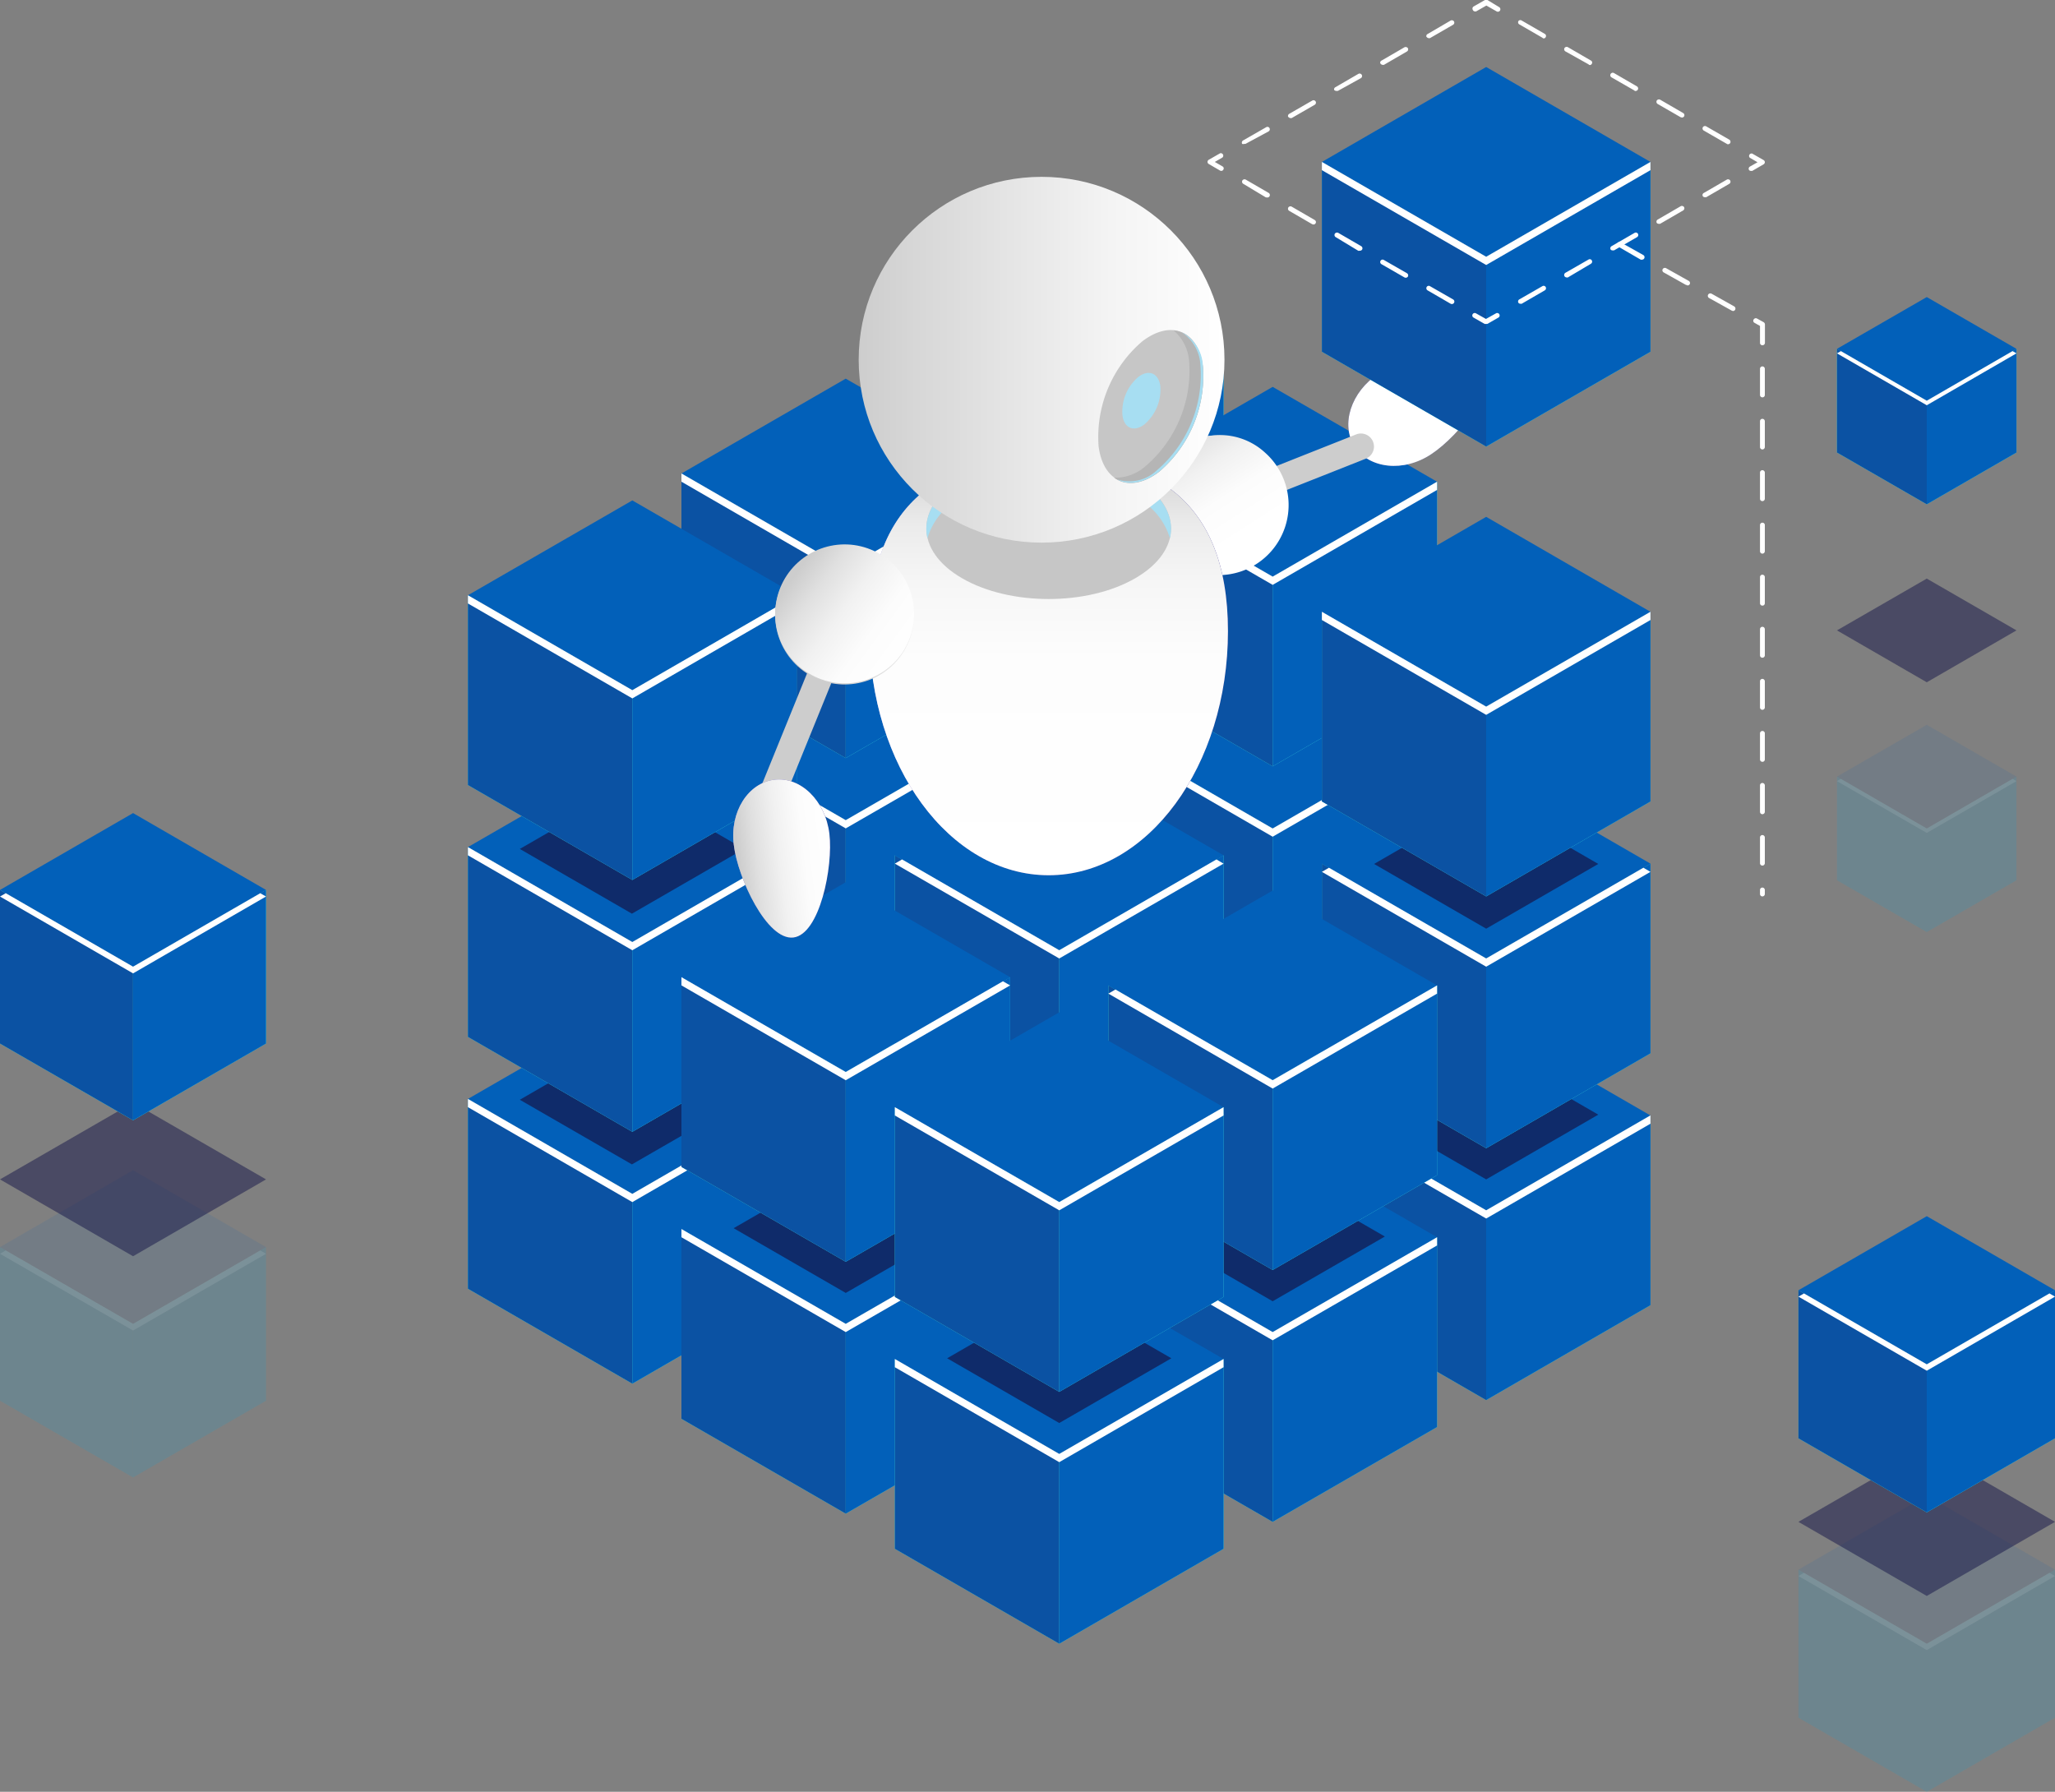 <svg xmlns="http://www.w3.org/2000/svg" xmlns:xlink="http://www.w3.org/1999/xlink" width="200" height="174.38" viewBox="0 0 200 174.38">
  <rect x="0" y="0" width="200" height="174.38" fill="#808080" stroke="none"/>
  <defs>
    <style>
      .f41bf6a4-5034-43d7-86f2-77bb841a7a16 {
        isolation: isolate;
      }

      .a39d8f87-416c-49b2-a6bb-d0cacb21207e, .e8d59550-9a70-4f1d-84cc-9dfccb776117 {
        fill: #42e8e0;
      }

      .b7ed63b1-e255-492b-9c90-5bfb35737edf {
        fill: #2fd3c7;
      }

      .b22abc76-8be3-4c48-a7db-db14c8799a5b {
        fill: #fff;
      }

      .ab837d3a-2457-4c35-afc7-a1e89379a5f8, .bbdf5725-fe9b-4ed2-a652-b40575f8f3ff {
        fill: #0260b9;
      }

      .ef2e64ea-3133-4028-ac34-ad3587389404 {
        fill: #0b52a3;
      }

      .bc87c6a7-357f-4db5-b55e-d5cacbf59b19, .f9e65cdf-2c8d-4ae7-be80-abbbfa1e07db {
        fill: #141449;
      }

      .f9e65cdf-2c8d-4ae7-be80-abbbfa1e07db {
        opacity: 0.7;
      }

      .a39d8f87-416c-49b2-a6bb-d0cacb21207e, .bbdf5725-fe9b-4ed2-a652-b40575f8f3ff, .fb890312-b66a-445f-9040-815f8303d5b6 {
        opacity: 0.1;
      }

      .bc87c6a7-357f-4db5-b55e-d5cacbf59b19 {
        opacity: 0.5;
      }

      .adc64d9e-cf2d-45c9-9ca9-85170b2a79be {
        fill: url(#f022c189-9788-4ab7-834e-eb01b5d347de);
      }

      .b981288f-c702-418f-8d8c-33a0f2310588 {
        fill: url(#b9929796-720e-4697-b488-cff2ee7f6c0e);
      }

      .ac93d8b1-75cc-4a1f-9f91-d308251984ca {
        fill: #cdcdcd;
      }

      .f4135140-faef-49c0-ae2e-f3b8b457ea03 {
        fill: url(#f0e6e579-bd6b-4096-be16-b4f06fbdcb32);
      }

      .e00302e7-860a-4de8-ac11-ab7f88f0bec0 {
        fill: url(#b2ebf441-6d7b-4912-bb56-1ff2e8a1dc08);
      }

      .a8ef8e7c-3c8f-443f-94f4-8e4ec8649c70 {
        fill: url(#bdae1ce2-921c-47bd-8e19-211852bbd939);
      }

      .aa4bef9a-887e-4b2c-89a7-09e0812559ac {
        mix-blend-mode: lighten;
      }

      .a59ed5c2-528b-45d1-95d4-94015083011d {
        fill: url(#acf99ea2-86c8-4ab3-a44d-aa2e2ec74dfa);
      }

      .b1cebef1-4807-4b43-8629-72041c362464 {
        fill: #c6c6c6;
      }

      .b45ad907-980e-42b5-9035-1e4eb7009b61 {
        fill: #a7def2;
      }

      .a48e9281-1ffb-4e7c-8298-13e0fc2df355 {
        fill: #bcbeff;
      }

      .f0ee8fcb-2724-4174-9012-52da26391e9e {
        fill: url(#ab5317f4-d580-48ae-a472-25eff640706b);
      }

      .adc307f5-f32e-43b0-98a2-bd03697457ef {
        fill: #b5b5b5;
      }

      .a8c19e83-a785-4af1-bea5-f4eda4f21554 {
        fill: url(#ef219a0c-dc66-444e-a5f9-6230180d011b);
      }

      .b3554b9d-4ef8-4e30-97db-302c93997788 {
        fill: url(#ba11154b-4c33-4ab7-8c4a-bba73deeeac3);
      }

      .fca33fcd-4617-4bbb-a1e3-e241cd680771 {
        fill: url(#b32607e8-2c75-4851-a24d-95c729c4c0b2);
      }

      .a5c92448-ad3f-40c9-a264-50c6cf73e647 {
        fill: url(#b6a422e7-bb27-4512-ac4e-d4b59b1e18cf);
      }
    </style>
    <radialGradient id="f022c189-9788-4ab7-834e-eb01b5d347de" data-name="Áåçûìÿííûé ãðàäèåíò 16" cx="-325.05" cy="-3880.72" r="13.06" gradientTransform="matrix(0.5, 0.77, 1.26, -0.83, 5195.9, -2922.63)" gradientUnits="userSpaceOnUse">
      <stop offset="0" stop-color="#c0bff6"/>
      <stop offset="1" stop-color="#393091"/>
    </radialGradient>
    <linearGradient id="b9929796-720e-4697-b488-cff2ee7f6c0e" data-name="Degradado sin nombre 6" x1="-1757.36" y1="139.86" x2="-1763.47" y2="148.03" gradientTransform="matrix(0.5, 0.77, 0.96, -0.63, 885.81, 1481.24)" gradientUnits="userSpaceOnUse">
      <stop offset="0" stop-color="#fff"/>
      <stop offset="0.31" stop-color="#fcfcfc"/>
      <stop offset="0.57" stop-color="#f1f1f1"/>
      <stop offset="0.81" stop-color="#e0e0e0"/>
      <stop offset="1" stop-color="#cdcdcd"/>
    </linearGradient>
    <linearGradient id="f0e6e579-bd6b-4096-be16-b4f06fbdcb32" data-name="Degradado sin nombre 13" x1="-151.57" y1="-263.99" x2="-138.05" y2="-263.99" gradientTransform="matrix(-0.71, -0.7, -0.7, 0.71, -170.3, 134.97)" gradientUnits="userSpaceOnUse">
      <stop offset="0" stop-color="#fff"/>
      <stop offset="0.17" stop-color="#eee"/>
      <stop offset="0.43" stop-color="#dcdcdc"/>
      <stop offset="0.7" stop-color="#d1d1d1"/>
      <stop offset="1" stop-color="#cdcdcd"/>
    </linearGradient>
    <linearGradient id="b2ebf441-6d7b-4912-bb56-1ff2e8a1dc08" x1="-1332.38" y1="-266.01" x2="-1318.86" y2="-266.01" gradientTransform="matrix(-0.54, -0.84, -0.84, 0.54, -817.82, -925.98)" xlink:href="#b9929796-720e-4697-b488-cff2ee7f6c0e"/>
    <radialGradient id="bdae1ce2-921c-47bd-8e19-211852bbd939" cx="645.51" cy="108.18" r="38.55" gradientTransform="matrix(-0.78, 0, 0, 1.06, 594.03, -56.73)" xlink:href="#f022c189-9788-4ab7-834e-eb01b5d347de"/>
    <linearGradient id="acf99ea2-86c8-4ab3-a44d-aa2e2ec74dfa" data-name="Degradado sin nombre 4" x1="632.27" y1="133.98" x2="632.27" y2="95.44" gradientTransform="matrix(-0.78, 0, 0, 1.06, 594.03, -56.73)" gradientUnits="userSpaceOnUse">
      <stop offset="0" stop-color="#fff"/>
      <stop offset="0.52" stop-color="#fdfdfd"/>
      <stop offset="0.7" stop-color="#f6f6f6"/>
      <stop offset="0.84" stop-color="#ebebeb"/>
      <stop offset="0.94" stop-color="#dadada"/>
      <stop offset="1" stop-color="#cdcdcd"/>
    </linearGradient>
    <linearGradient id="ab5317f4-d580-48ae-a472-25eff640706b" data-name="Degradado sin nombre 40" x1="80.83" y1="35.01" x2="116.43" y2="35.01" gradientTransform="matrix(-1, 0, 0, 1, 200, 0)" gradientUnits="userSpaceOnUse">
      <stop offset="0" stop-color="#fff"/>
      <stop offset="0.31" stop-color="#f4f4f4"/>
      <stop offset="0.86" stop-color="#d6d6d6"/>
      <stop offset="1" stop-color="#cdcdcd"/>
    </linearGradient>
    <linearGradient id="ef219a0c-dc66-444e-a5f9-6230180d011b" x1="-114.06" y1="-260.51" x2="-100.54" y2="-260.51" gradientTransform="matrix(-0.59, -0.81, -0.81, 0.59, -191.33, 127.42)" xlink:href="#f0e6e579-bd6b-4096-be16-b4f06fbdcb32"/>
    <linearGradient id="ba11154b-4c33-4ab7-8c4a-bba73deeeac3" x1="-111.92" y1="-255.66" x2="-102.73" y2="-265.58" gradientTransform="matrix(-0.59, -0.81, -0.81, 0.59, -191.43, 127.36)" xlink:href="#b9929796-720e-4697-b488-cff2ee7f6c0e"/>
    <radialGradient id="b32607e8-2c75-4851-a24d-95c729c4c0b2" cx="304.38" cy="-2319.36" r="13.06" gradientTransform="matrix(-0.91, 0.11, 0.18, 1.5, 762.41, 3525.24)" xlink:href="#f022c189-9788-4ab7-834e-eb01b5d347de"/>
    <linearGradient id="b6a422e7-bb27-4512-ac4e-d4b59b1e18cf" x1="85.74" y1="48.32" x2="95.95" y2="48.32" gradientTransform="matrix(-0.91, 0.11, 0.14, 1.14, 152.5, 18.6)" xlink:href="#b9929796-720e-4697-b488-cff2ee7f6c0e"/>
  </defs>
  <title>virtual-bot</title>
  <g class="f41bf6a4-5034-43d7-86f2-77bb841a7a16">
    <g id="b83f7a60-0a23-4206-81c5-2b8967c442c5" data-name="Ñëîé 1">
      <g>
        <g>
          <g>
            <polygon class="e8d59550-9a70-4f1d-84cc-9dfccb776117" points="103.09 92.48 119.08 83.24 119.08 101.71 103.09 110.95 87.09 101.71 87.09 83.24 103.09 92.48"/>
            <polygon class="e8d59550-9a70-4f1d-84cc-9dfccb776117" points="103.09 110.95 119.08 101.71 119.08 83.24 103.09 92.48 103.09 110.95"/>
            <polygon class="b7ed63b1-e255-492b-9c90-5bfb35737edf" points="87.09 101.71 103.09 110.95 103.09 92.48 87.09 83.24 87.09 101.71"/>
            <polygon class="e8d59550-9a70-4f1d-84cc-9dfccb776117" points="103.09 92.48 119.08 83.24 103.09 74.01 87.09 83.24 103.09 92.48"/>
            <polygon class="b22abc76-8be3-4c48-a7db-db14c8799a5b" points="103.09 92.48 118.39 83.64 119.08 84.05 103.09 93.28 87.09 84.05 87.79 83.64 103.09 92.48"/>
          </g>
          <g>
            <polygon class="e8d59550-9a70-4f1d-84cc-9dfccb776117" points="82.31 104.33 98.31 95.1 98.31 113.57 82.31 122.8 66.32 113.57 66.32 95.1 82.31 104.33"/>
            <polygon class="e8d59550-9a70-4f1d-84cc-9dfccb776117" points="82.31 122.8 98.31 113.57 98.31 95.1 82.31 104.33 82.31 122.8"/>
            <polygon class="b7ed63b1-e255-492b-9c90-5bfb35737edf" points="66.32 113.57 82.31 122.8 82.31 104.33 66.32 95.1 66.32 113.57"/>
            <polygon class="e8d59550-9a70-4f1d-84cc-9dfccb776117" points="82.31 104.33 98.31 95.1 82.31 85.86 66.32 95.1 82.31 104.33"/>
            <polygon class="b22abc76-8be3-4c48-a7db-db14c8799a5b" points="82.31 104.33 97.61 95.5 98.31 95.9 82.31 105.13 66.32 95.9 67.01 95.5 82.31 104.33"/>
          </g>
          <g>
            <polygon class="e8d59550-9a70-4f1d-84cc-9dfccb776117" points="61.54 116.19 77.53 106.95 77.53 125.42 61.54 134.66 45.54 125.42 45.54 106.95 61.54 116.19"/>
            <polygon class="ab837d3a-2457-4c35-afc7-a1e89379a5f8" points="61.54 134.66 77.53 125.42 77.53 106.95 61.54 116.19 61.54 134.66"/>
            <polygon class="ef2e64ea-3133-4028-ac34-ad3587389404" points="45.54 125.42 61.54 134.66 61.54 116.19 45.54 106.95 45.54 125.42"/>
            <polygon class="ab837d3a-2457-4c35-afc7-a1e89379a5f8" points="61.54 116.19 77.53 106.95 61.54 97.72 45.54 106.95 61.54 116.19"/>
            <polygon class="b22abc76-8be3-4c48-a7db-db14c8799a5b" points="61.54 116.19 76.84 107.35 77.53 107.75 61.54 116.99 45.54 107.75 45.54 106.95 61.54 116.19"/>
          </g>
          <g>
            <polygon class="e8d59550-9a70-4f1d-84cc-9dfccb776117" points="123.86 105.13 139.86 95.9 139.86 114.37 123.86 123.6 107.87 114.37 107.87 95.9 123.86 105.13"/>
            <polygon class="e8d59550-9a70-4f1d-84cc-9dfccb776117" points="123.86 123.6 139.86 114.37 139.86 95.9 123.86 105.13 123.86 123.6"/>
            <polygon class="b7ed63b1-e255-492b-9c90-5bfb35737edf" points="107.87 114.37 123.86 123.6 123.86 105.13 107.87 95.9 107.87 114.37"/>
            <polygon class="e8d59550-9a70-4f1d-84cc-9dfccb776117" points="123.86 105.13 139.86 95.9 123.86 86.67 107.87 95.9 123.86 105.13"/>
            <polygon class="b22abc76-8be3-4c48-a7db-db14c8799a5b" points="123.86 105.13 139.16 96.3 139.86 96.7 123.86 105.94 107.87 96.7 108.56 96.3 123.86 105.13"/>
          </g>
          <g>
            <polygon class="e8d59550-9a70-4f1d-84cc-9dfccb776117" points="103.09 116.99 119.08 107.75 119.08 126.22 103.09 135.46 87.09 126.22 87.09 107.75 103.09 116.99"/>
            <polygon class="e8d59550-9a70-4f1d-84cc-9dfccb776117" points="103.09 135.46 119.08 126.22 119.08 107.75 103.09 116.99 103.09 135.46"/>
            <polygon class="b7ed63b1-e255-492b-9c90-5bfb35737edf" points="87.09 126.22 103.09 135.46 103.09 116.99 87.09 107.75 87.09 126.22"/>
            <polygon class="e8d59550-9a70-4f1d-84cc-9dfccb776117" points="103.09 116.99 119.08 107.75 103.09 98.52 87.09 107.75 103.09 116.99"/>
            <polygon class="b22abc76-8be3-4c48-a7db-db14c8799a5b" points="103.09 116.99 118.39 108.15 119.08 108.55 103.09 117.79 87.09 108.56 87.79 108.15 103.09 116.99"/>
          </g>
          <g>
            <polygon class="e8d59550-9a70-4f1d-84cc-9dfccb776117" points="82.31 128.84 98.31 119.61 98.31 138.08 82.31 147.31 66.32 138.08 66.32 119.61 82.31 128.84"/>
            <polygon class="ab837d3a-2457-4c35-afc7-a1e89379a5f8" points="82.31 147.31 98.31 138.08 98.31 119.61 82.31 128.84 82.31 147.31"/>
            <polygon class="ef2e64ea-3133-4028-ac34-ad3587389404" points="66.32 138.08 82.31 147.31 82.31 128.84 66.32 119.61 66.32 138.08"/>
            <polygon class="ab837d3a-2457-4c35-afc7-a1e89379a5f8" points="82.31 128.84 98.31 119.61 82.31 110.37 66.32 119.61 82.31 128.84"/>
            <polygon class="b22abc76-8be3-4c48-a7db-db14c8799a5b" points="82.31 128.84 97.61 120.01 98.31 120.41 82.31 129.64 66.32 120.41 66.32 119.61 82.31 128.84"/>
          </g>
          <g>
            <polygon class="e8d59550-9a70-4f1d-84cc-9dfccb776117" points="144.64 117.79 160.63 108.56 160.63 127.02 144.64 136.26 128.65 127.02 128.65 108.56 144.64 117.79"/>
            <polygon class="ab837d3a-2457-4c35-afc7-a1e89379a5f8" points="144.64 136.26 160.63 127.02 160.63 108.56 144.64 117.79 144.64 136.26"/>
            <polygon class="ef2e64ea-3133-4028-ac34-ad3587389404" points="128.65 127.02 144.64 136.26 144.64 117.79 128.65 108.56 128.65 127.02"/>
            <polygon class="ab837d3a-2457-4c35-afc7-a1e89379a5f8" points="144.64 117.79 160.63 108.56 144.64 99.32 128.65 108.56 144.64 117.79"/>
            <polygon class="b22abc76-8be3-4c48-a7db-db14c8799a5b" points="144.64 117.79 160.63 108.55 160.63 109.36 144.64 118.59 128.65 109.36 129.34 108.95 144.64 117.79"/>
          </g>
          <g>
            <polygon class="e8d59550-9a70-4f1d-84cc-9dfccb776117" points="123.86 129.64 139.86 120.41 139.86 138.88 123.86 148.11 107.87 138.88 107.87 120.41 123.86 129.64"/>
            <polygon class="ab837d3a-2457-4c35-afc7-a1e89379a5f8" points="123.86 148.11 139.86 138.88 139.86 120.41 123.86 129.64 123.86 148.11"/>
            <polygon class="ef2e64ea-3133-4028-ac34-ad3587389404" points="107.87 138.88 123.86 148.11 123.86 129.64 107.87 120.41 107.87 138.88"/>
            <polygon class="ab837d3a-2457-4c35-afc7-a1e89379a5f8" points="123.86 129.64 139.86 120.41 123.86 111.17 107.87 120.41 123.86 129.64"/>
            <polygon class="b22abc76-8be3-4c48-a7db-db14c8799a5b" points="123.86 129.64 139.86 120.41 139.86 121.21 123.86 130.44 107.87 121.21 108.56 120.81 123.86 129.64"/>
          </g>
          <g>
            <polygon class="e8d59550-9a70-4f1d-84cc-9dfccb776117" points="103.09 141.5 119.08 132.26 119.08 150.73 103.09 159.97 87.09 150.73 87.09 132.26 103.09 141.5"/>
            <polygon class="ab837d3a-2457-4c35-afc7-a1e89379a5f8" points="103.09 159.97 119.08 150.73 119.08 132.26 103.09 141.5 103.09 159.97"/>
            <polygon class="ef2e64ea-3133-4028-ac34-ad3587389404" points="87.09 150.73 103.09 159.97 103.09 141.5 87.09 132.26 87.09 150.73"/>
            <polygon class="ab837d3a-2457-4c35-afc7-a1e89379a5f8" points="103.09 141.5 119.08 132.26 103.09 123.03 87.09 132.26 103.09 141.5"/>
            <polygon class="b22abc76-8be3-4c48-a7db-db14c8799a5b" points="103.09 141.5 119.08 132.26 119.08 133.06 103.09 142.3 87.09 133.06 87.09 132.26 103.09 141.5"/>
          </g>
          <g>
            <polygon class="e8d59550-9a70-4f1d-84cc-9dfccb776117" points="103.09 67.97 119.08 58.73 119.08 77.2 103.09 86.44 87.09 77.2 87.09 58.73 103.09 67.97"/>
            <polygon class="e8d59550-9a70-4f1d-84cc-9dfccb776117" points="103.09 86.44 119.08 77.2 119.08 58.73 103.09 67.97 103.09 86.44"/>
            <polygon class="b7ed63b1-e255-492b-9c90-5bfb35737edf" points="87.09 77.2 103.09 86.44 103.09 67.97 87.09 58.73 87.09 77.2"/>
            <polygon class="e8d59550-9a70-4f1d-84cc-9dfccb776117" points="103.09 67.97 119.08 58.73 103.09 49.5 87.09 58.73 103.09 67.97"/>
            <polygon class="b22abc76-8be3-4c48-a7db-db14c8799a5b" points="103.09 67.97 118.39 59.14 119.08 59.54 103.09 68.77 87.09 59.54 87.79 59.14 103.09 67.97"/>
          </g>
          <g>
            <polygon class="f9e65cdf-2c8d-4ae7-be80-abbbfa1e07db" points="103.09 138.49 114 132.19 103.09 125.89 92.18 132.19 103.09 138.49"/>
            <polygon class="f9e65cdf-2c8d-4ae7-be80-abbbfa1e07db" points="123.86 126.64 134.78 120.34 123.86 114.04 112.95 120.34 123.86 126.64"/>
            <polygon class="f9e65cdf-2c8d-4ae7-be80-abbbfa1e07db" points="82.31 125.83 93.22 119.53 82.31 113.24 71.4 119.53 82.31 125.83"/>
            <polygon class="f9e65cdf-2c8d-4ae7-be80-abbbfa1e07db" points="61.5 113.32 72.41 107.03 61.5 100.73 50.59 107.03 61.5 113.32"/>
            <polygon class="f9e65cdf-2c8d-4ae7-be80-abbbfa1e07db" points="144.64 114.78 155.55 108.48 144.64 102.18 133.73 108.48 144.64 114.78"/>
          </g>
          <g>
            <polygon class="e8d59550-9a70-4f1d-84cc-9dfccb776117" points="82.31 79.82 98.31 70.59 98.31 89.06 82.31 98.29 66.32 89.06 66.32 70.59 82.31 79.82"/>
            <polygon class="ab837d3a-2457-4c35-afc7-a1e89379a5f8" points="82.31 98.29 98.31 89.06 98.31 70.59 82.31 79.82 82.31 98.29"/>
            <polygon class="ef2e64ea-3133-4028-ac34-ad3587389404" points="66.32 89.06 82.31 98.29 82.31 79.82 66.32 70.59 66.32 89.06"/>
            <polygon class="ab837d3a-2457-4c35-afc7-a1e89379a5f8" points="82.31 79.82 98.31 70.59 82.31 61.35 66.32 70.59 82.31 79.82"/>
            <polygon class="b22abc76-8be3-4c48-a7db-db14c8799a5b" points="82.31 79.82 97.61 70.99 98.31 71.39 82.31 80.62 66.32 71.39 67.01 70.99 82.31 79.82"/>
          </g>
          <g>
            <polygon class="e8d59550-9a70-4f1d-84cc-9dfccb776117" points="61.54 91.68 77.53 82.44 77.53 100.91 61.54 110.15 45.54 100.91 45.54 82.44 61.54 91.68"/>
            <polygon class="ab837d3a-2457-4c35-afc7-a1e89379a5f8" points="61.54 110.15 77.53 100.91 77.53 82.44 61.54 91.68 61.54 110.15"/>
            <polygon class="ef2e64ea-3133-4028-ac34-ad3587389404" points="45.54 100.91 61.54 110.15 61.54 91.68 45.54 82.44 45.54 100.91"/>
            <polygon class="ab837d3a-2457-4c35-afc7-a1e89379a5f8" points="61.54 91.68 77.53 82.44 61.54 73.21 45.54 82.44 61.54 91.68"/>
            <polygon class="b22abc76-8be3-4c48-a7db-db14c8799a5b" points="61.54 91.68 76.84 82.84 77.53 83.24 61.54 92.48 45.54 83.24 45.54 82.44 61.54 91.68"/>
          </g>
          <g>
            <polygon class="e8d59550-9a70-4f1d-84cc-9dfccb776117" points="123.86 80.63 139.86 71.39 139.86 89.86 123.86 99.09 107.87 89.86 107.87 71.39 123.86 80.63"/>
            <polygon class="ab837d3a-2457-4c35-afc7-a1e89379a5f8" points="123.86 99.09 139.86 89.86 139.86 71.39 123.86 80.63 123.86 99.09"/>
            <polygon class="ef2e64ea-3133-4028-ac34-ad3587389404" points="107.87 89.86 123.86 99.09 123.86 80.63 107.87 71.39 107.87 89.86"/>
            <polygon class="ab837d3a-2457-4c35-afc7-a1e89379a5f8" points="123.86 80.63 139.86 71.39 123.86 62.16 107.87 71.39 123.86 80.63"/>
            <polygon class="b22abc76-8be3-4c48-a7db-db14c8799a5b" points="123.86 80.63 139.16 71.79 139.86 72.19 123.86 81.43 107.87 72.19 108.56 71.79 123.86 80.63"/>
          </g>
          <g>
            <polygon class="e8d59550-9a70-4f1d-84cc-9dfccb776117" points="103.09 92.48 119.08 83.24 119.08 101.71 103.09 110.95 87.09 101.71 87.09 83.24 103.09 92.48"/>
            <polygon class="ab837d3a-2457-4c35-afc7-a1e89379a5f8" points="103.09 110.95 119.08 101.71 119.08 83.24 103.09 92.48 103.09 110.95"/>
            <polygon class="ef2e64ea-3133-4028-ac34-ad3587389404" points="87.09 101.71 103.09 110.95 103.09 92.48 87.09 83.24 87.09 101.71"/>
            <polygon class="ab837d3a-2457-4c35-afc7-a1e89379a5f8" points="103.09 92.48 119.08 83.24 103.09 74.01 87.09 83.25 103.09 92.48"/>
            <polygon class="b22abc76-8be3-4c48-a7db-db14c8799a5b" points="103.09 92.48 118.39 83.64 119.08 84.05 103.09 93.28 87.09 84.05 87.79 83.64 103.09 92.48"/>
          </g>
          <g>
            <polygon class="e8d59550-9a70-4f1d-84cc-9dfccb776117" points="82.31 104.33 98.31 95.1 98.31 113.57 82.31 122.8 66.32 113.57 66.32 95.1 82.31 104.33"/>
            <polygon class="ab837d3a-2457-4c35-afc7-a1e89379a5f8" points="82.31 122.8 98.31 113.57 98.31 95.1 82.31 104.33 82.31 122.8"/>
            <polygon class="ef2e64ea-3133-4028-ac34-ad3587389404" points="66.32 113.57 82.31 122.8 82.31 104.33 66.32 95.1 66.32 113.57"/>
            <polygon class="ab837d3a-2457-4c35-afc7-a1e89379a5f8" points="82.31 104.33 98.31 95.1 82.31 85.86 66.32 95.1 82.31 104.33"/>
            <polygon class="b22abc76-8be3-4c48-a7db-db14c8799a5b" points="82.31 104.33 97.61 95.5 98.31 95.9 82.31 105.13 66.32 95.9 66.32 95.1 82.31 104.33"/>
          </g>
          <g>
            <polygon class="e8d59550-9a70-4f1d-84cc-9dfccb776117" points="144.64 93.28 160.63 84.05 160.63 102.51 144.64 111.75 128.65 102.51 128.65 84.05 144.64 93.28"/>
            <polygon class="ab837d3a-2457-4c35-afc7-a1e89379a5f8" points="144.64 111.75 160.63 102.51 160.63 84.05 144.64 93.28 144.64 111.75"/>
            <polygon class="ef2e64ea-3133-4028-ac34-ad3587389404" points="128.65 102.51 144.64 111.75 144.64 93.28 128.65 84.05 128.65 102.51"/>
            <polygon class="ab837d3a-2457-4c35-afc7-a1e89379a5f8" points="144.64 93.28 160.63 84.05 144.64 74.81 128.65 84.05 144.64 93.28"/>
            <polygon class="b22abc76-8be3-4c48-a7db-db14c8799a5b" points="144.64 93.28 159.94 84.45 160.63 84.85 144.64 94.08 128.65 84.85 129.34 84.45 144.64 93.28"/>
          </g>
          <g>
            <polygon class="e8d59550-9a70-4f1d-84cc-9dfccb776117" points="123.86 105.13 139.86 95.9 139.86 114.37 123.86 123.6 107.87 114.37 107.87 95.9 123.86 105.13"/>
            <polygon class="ab837d3a-2457-4c35-afc7-a1e89379a5f8" points="123.86 123.6 139.86 114.37 139.86 95.9 123.86 105.13 123.86 123.6"/>
            <polygon class="ef2e64ea-3133-4028-ac34-ad3587389404" points="107.87 114.37 123.86 123.6 123.86 105.13 107.87 95.9 107.87 114.37"/>
            <polygon class="ab837d3a-2457-4c35-afc7-a1e89379a5f8" points="123.86 105.13 139.86 95.9 123.86 86.67 107.87 95.9 123.86 105.13"/>
            <polygon class="b22abc76-8be3-4c48-a7db-db14c8799a5b" points="123.86 105.13 139.86 95.9 139.86 96.7 123.86 105.94 107.87 96.7 108.56 96.3 123.86 105.13"/>
          </g>
          <g>
            <polygon class="e8d59550-9a70-4f1d-84cc-9dfccb776117" points="103.09 116.99 119.08 107.75 119.08 126.22 103.09 135.46 87.09 126.22 87.09 107.75 103.09 116.99"/>
            <polygon class="ab837d3a-2457-4c35-afc7-a1e89379a5f8" points="103.09 135.46 119.08 126.22 119.08 107.75 103.09 116.99 103.09 135.46"/>
            <polygon class="ef2e64ea-3133-4028-ac34-ad3587389404" points="87.09 126.22 103.09 135.46 103.09 116.99 87.09 107.75 87.09 126.22"/>
            <polygon class="ab837d3a-2457-4c35-afc7-a1e89379a5f8" points="103.09 116.99 119.08 107.75 103.09 98.52 87.09 107.75 103.09 116.99"/>
            <polygon class="b22abc76-8be3-4c48-a7db-db14c8799a5b" points="103.09 116.99 119.08 107.75 119.08 108.56 103.09 117.79 87.09 108.56 87.09 107.75 103.09 116.99"/>
          </g>
          <g>
            <polygon class="f9e65cdf-2c8d-4ae7-be80-abbbfa1e07db" points="61.5 88.92 72.41 82.62 61.5 76.33 50.59 82.62 61.5 88.92"/>
            <polygon class="f9e65cdf-2c8d-4ae7-be80-abbbfa1e07db" points="144.64 90.38 155.55 84.08 144.64 77.78 133.73 84.08 144.64 90.38"/>
          </g>
          <g>
            <polygon class="e8d59550-9a70-4f1d-84cc-9dfccb776117" points="103.09 43.46 119.08 34.23 119.08 52.69 103.09 61.93 87.09 52.69 87.09 34.23 103.09 43.46"/>
            <polygon class="ab837d3a-2457-4c35-afc7-a1e89379a5f8" points="103.09 61.93 119.08 52.69 119.08 34.23 103.09 43.46 103.09 61.93"/>
            <polygon class="b7ed63b1-e255-492b-9c90-5bfb35737edf" points="87.09 52.69 103.09 61.93 103.09 43.46 87.09 34.23 87.09 52.69"/>
            <polygon class="e8d59550-9a70-4f1d-84cc-9dfccb776117" points="103.09 43.46 119.08 34.23 103.09 24.99 87.09 34.23 103.09 43.46"/>
            <polygon class="b22abc76-8be3-4c48-a7db-db14c8799a5b" points="103.09 43.46 119.08 34.23 119.08 35.03 103.09 44.26 87.09 35.03 87.09 34.23 103.09 43.46"/>
          </g>
          <g>
            <polygon class="e8d59550-9a70-4f1d-84cc-9dfccb776117" points="82.31 55.31 98.31 46.08 98.31 64.55 82.31 73.78 66.32 64.55 66.32 46.08 82.31 55.31"/>
            <polygon class="ab837d3a-2457-4c35-afc7-a1e89379a5f8" points="82.31 73.78 98.31 64.55 98.31 46.08 82.31 55.31 82.31 73.78"/>
            <polygon class="ef2e64ea-3133-4028-ac34-ad3587389404" points="66.32 64.55 82.31 73.78 82.31 55.31 66.32 46.08 66.32 64.55"/>
            <polygon class="ab837d3a-2457-4c35-afc7-a1e89379a5f8" points="82.31 55.31 98.31 46.08 82.31 36.85 66.32 46.08 82.31 55.31"/>
            <polygon class="b22abc76-8be3-4c48-a7db-db14c8799a5b" points="82.31 55.31 98.31 46.08 98.31 46.88 82.31 56.12 66.32 46.88 66.32 46.08 82.31 55.31"/>
          </g>
          <g>
            <polygon class="e8d59550-9a70-4f1d-84cc-9dfccb776117" points="61.54 67.17 77.53 57.93 77.53 76.4 61.54 85.64 45.54 76.4 45.54 57.93 61.54 67.17"/>
            <polygon class="ab837d3a-2457-4c35-afc7-a1e89379a5f8" points="61.54 85.64 77.53 76.4 77.53 57.93 61.54 67.17 61.54 85.64"/>
            <polygon class="ef2e64ea-3133-4028-ac34-ad3587389404" points="45.54 76.4 61.54 85.64 61.54 67.17 45.54 57.93 45.54 76.4"/>
            <polygon class="ab837d3a-2457-4c35-afc7-a1e89379a5f8" points="61.54 67.17 77.53 57.93 61.54 48.7 45.54 57.93 61.54 67.17"/>
            <polygon class="b22abc76-8be3-4c48-a7db-db14c8799a5b" points="61.54 67.17 77.53 57.93 77.53 58.73 61.54 67.97 45.54 58.73 45.54 57.93 61.54 67.17"/>
          </g>
          <g>
            <polygon class="e8d59550-9a70-4f1d-84cc-9dfccb776117" points="123.86 56.12 139.86 46.88 139.86 65.35 123.86 74.58 107.87 65.35 107.87 46.88 123.86 56.12"/>
            <polygon class="ab837d3a-2457-4c35-afc7-a1e89379a5f8" points="123.86 74.58 139.86 65.35 139.86 46.88 123.86 56.12 123.86 74.58"/>
            <polygon class="ef2e64ea-3133-4028-ac34-ad3587389404" points="107.87 65.35 123.86 74.58 123.86 56.12 107.87 46.88 107.87 65.35"/>
            <polygon class="ab837d3a-2457-4c35-afc7-a1e89379a5f8" points="123.86 56.12 139.86 46.88 123.86 37.65 107.87 46.88 123.86 56.12"/>
            <polygon class="b22abc76-8be3-4c48-a7db-db14c8799a5b" points="123.86 56.12 139.86 46.88 139.86 47.68 123.86 56.92 107.87 47.68 107.87 46.88 123.86 56.12"/>
          </g>
          <g>
            <polygon class="e8d59550-9a70-4f1d-84cc-9dfccb776117" points="144.64 68.77 160.63 59.54 160.63 78 144.64 87.24 128.65 78 128.65 59.54 144.64 68.77"/>
            <polygon class="ab837d3a-2457-4c35-afc7-a1e89379a5f8" points="144.64 87.24 160.63 78 160.63 59.54 144.64 68.77 144.64 87.24"/>
            <polygon class="ef2e64ea-3133-4028-ac34-ad3587389404" points="128.65 78 144.64 87.24 144.64 68.77 128.65 59.54 128.65 78"/>
            <polygon class="ab837d3a-2457-4c35-afc7-a1e89379a5f8" points="144.64 68.77 160.63 59.54 144.64 50.3 128.65 59.54 144.64 68.77"/>
            <polygon class="b22abc76-8be3-4c48-a7db-db14c8799a5b" points="144.64 68.77 160.63 59.54 160.63 60.34 144.64 69.57 128.65 60.34 128.65 59.54 144.64 68.77"/>
          </g>
        </g>
        <g>
          <polygon class="a39d8f87-416c-49b2-a6bb-d0cacb21207e" points="12.95 128.84 25.89 121.37 25.89 136.32 12.95 143.79 0 136.32 0 121.37 12.95 128.84"/>
          <polygon class="bbdf5725-fe9b-4ed2-a652-b40575f8f3ff" points="12.95 143.79 25.89 136.32 25.89 121.37 12.95 128.84 12.95 143.79"/>
          <polygon class="bbdf5725-fe9b-4ed2-a652-b40575f8f3ff" points="0 136.32 12.95 143.79 12.95 128.84 0 121.37 0 136.32"/>
          <polygon class="bbdf5725-fe9b-4ed2-a652-b40575f8f3ff" points="12.95 128.84 25.89 121.37 12.95 113.89 0 121.37 12.95 128.84"/>
          <g class="fb890312-b66a-445f-9040-815f8303d5b6">
            <polygon class="b22abc76-8be3-4c48-a7db-db14c8799a5b" points="12.95 128.84 25.33 121.69 25.89 122.02 12.95 129.49 0 122.02 0.56 121.69 12.95 128.84"/>
          </g>
          <polygon class="bc87c6a7-357f-4db5-b55e-d5cacbf59b19" points="12.95 122.26 25.89 114.78 12.95 107.31 0 114.78 12.95 122.26"/>
          <polygon class="e8d59550-9a70-4f1d-84cc-9dfccb776117" points="12.95 94.08 25.89 86.61 25.89 101.56 12.95 109.03 0 101.56 0 86.61 12.95 94.08"/>
          <polygon class="ab837d3a-2457-4c35-afc7-a1e89379a5f8" points="12.95 109.03 25.89 101.56 25.89 86.61 12.95 94.08 12.95 109.03"/>
          <polygon class="ef2e64ea-3133-4028-ac34-ad3587389404" points="0 101.56 12.95 109.03 12.95 94.08 0 86.61 0 101.56"/>
          <polygon class="ab837d3a-2457-4c35-afc7-a1e89379a5f8" points="12.95 94.08 25.89 86.61 12.95 79.13 0 86.61 12.95 94.08"/>
          <polygon class="b22abc76-8be3-4c48-a7db-db14c8799a5b" points="12.95 94.08 25.33 86.93 25.89 87.25 12.95 94.73 0 87.25 0.56 86.93 12.95 94.08"/>
        </g>
        <g>
          <polygon class="e8d59550-9a70-4f1d-84cc-9dfccb776117" points="187.52 39 196.25 33.95 196.25 44.04 187.52 49.08 178.78 44.04 178.78 33.95 187.52 39"/>
          <polygon class="ab837d3a-2457-4c35-afc7-a1e89379a5f8" points="187.52 49.08 196.25 44.04 196.25 33.95 187.52 39 187.52 49.08"/>
          <polygon class="ef2e64ea-3133-4028-ac34-ad3587389404" points="178.78 44.04 187.52 49.08 187.52 39 178.78 33.95 178.78 44.04"/>
          <polygon class="ab837d3a-2457-4c35-afc7-a1e89379a5f8" points="187.52 39 196.25 33.95 187.52 28.91 178.78 33.95 187.52 39"/>
          <polygon class="bc87c6a7-357f-4db5-b55e-d5cacbf59b19" points="187.52 66.4 196.25 61.35 187.52 56.31 178.78 61.35 187.52 66.4"/>
          <polygon class="b22abc76-8be3-4c48-a7db-db14c8799a5b" points="187.52 39 195.87 34.17 196.25 34.39 187.52 39.44 178.78 34.39 179.16 34.17 187.52 39"/>
          <polygon class="a39d8f87-416c-49b2-a6bb-d0cacb21207e" points="187.52 80.63 196.25 75.58 196.25 85.67 187.52 90.71 178.78 85.67 178.78 75.58 187.52 80.63"/>
          <polygon class="bbdf5725-fe9b-4ed2-a652-b40575f8f3ff" points="187.52 90.71 196.25 85.67 196.25 75.58 187.52 80.63 187.52 90.71"/>
          <polygon class="bbdf5725-fe9b-4ed2-a652-b40575f8f3ff" points="178.78 85.67 187.52 90.71 187.52 80.63 178.78 75.58 178.78 85.67"/>
          <polygon class="bbdf5725-fe9b-4ed2-a652-b40575f8f3ff" points="187.52 80.63 196.25 75.58 187.52 70.54 178.78 75.58 187.52 80.63"/>
          <g class="fb890312-b66a-445f-9040-815f8303d5b6">
            <polygon class="b22abc76-8be3-4c48-a7db-db14c8799a5b" points="187.52 80.63 195.87 75.8 196.25 76.02 187.52 81.06 178.78 76.02 179.16 75.8 187.52 80.63"/>
          </g>
        </g>
        <g>
          <polygon class="a39d8f87-416c-49b2-a6bb-d0cacb21207e" points="187.52 159.97 200 152.76 200 167.17 187.52 174.38 175.03 167.17 175.03 152.76 187.52 159.97"/>
          <polygon class="bbdf5725-fe9b-4ed2-a652-b40575f8f3ff" points="187.52 174.38 200 167.17 200 152.76 187.52 159.97 187.52 174.38"/>
          <polygon class="bbdf5725-fe9b-4ed2-a652-b40575f8f3ff" points="175.03 167.17 187.52 174.38 187.52 159.97 175.03 152.76 175.03 167.17"/>
          <polygon class="bbdf5725-fe9b-4ed2-a652-b40575f8f3ff" points="187.52 159.97 200 152.76 187.52 145.55 175.03 152.76 187.52 159.97"/>
          <g class="fb890312-b66a-445f-9040-815f8303d5b6">
            <polygon class="b22abc76-8be3-4c48-a7db-db14c8799a5b" points="187.52 159.97 199.46 153.07 200 153.38 187.52 160.59 175.03 153.38 175.57 153.07 187.52 159.97"/>
          </g>
          <polygon class="bc87c6a7-357f-4db5-b55e-d5cacbf59b19" points="187.52 155.32 200 148.11 187.52 140.9 175.03 148.11 187.52 155.32"/>
          <polygon class="e8d59550-9a70-4f1d-84cc-9dfccb776117" points="187.52 132.78 200 125.57 200 139.98 187.52 147.19 175.03 139.98 175.03 125.57 187.52 132.78"/>
          <polygon class="ab837d3a-2457-4c35-afc7-a1e89379a5f8" points="187.52 147.19 200 139.98 200 125.57 187.52 132.78 187.52 147.19"/>
          <polygon class="ef2e64ea-3133-4028-ac34-ad3587389404" points="175.03 139.98 187.52 147.19 187.52 132.78 175.03 125.57 175.03 139.98"/>
          <polygon class="ab837d3a-2457-4c35-afc7-a1e89379a5f8" points="187.52 132.78 200 125.57 187.52 118.36 175.03 125.57 187.52 132.78"/>
          <polygon class="b22abc76-8be3-4c48-a7db-db14c8799a5b" points="187.52 132.78 199.46 125.88 200 126.19 187.52 133.4 175.03 126.19 175.57 125.88 187.52 132.78"/>
        </g>
        <g>
          <g>
            <path class="adc64d9e-cf2d-45c9-9ca9-85170b2a79be" d="M139.32,44.18c2.7-1.78,6.88-7,5.47-9.19s-7.9-.41-10.61,1.36-3.74,5-2.33,7.13S136.62,46,139.32,44.18Z"/>
            <path class="b981288f-c702-418f-8d8c-33a0f2310588" d="M139.32,44.18c2.7-1.78,6.88-7,5.47-9.19s-7.9-.41-10.61,1.36-3.74,5-2.33,7.13S136.62,46,139.32,44.18Z"/>
          </g>
          <path class="ac93d8b1-75cc-4a1f-9f91-d308251984ca" d="M121.3,49.15a1.25,1.25,0,0,0,.46-.09l11.16-4.42a1.27,1.27,0,0,0-.94-2.36L120.83,46.7a1.27,1.27,0,0,0-.71,1.65A1.25,1.25,0,0,0,121.3,49.15Z"/>
          <path class="ac93d8b1-75cc-4a1f-9f91-d308251984ca" d="M75.23,78.33a1.28,1.28,0,0,0,1.18-.79l7-17.22a1.26,1.26,0,1,0-2.34-1l-7,17.22a1.27,1.27,0,0,0,.7,1.65A1.31,1.31,0,0,0,75.23,78.33Z"/>
          <g>
            <circle class="f4135140-faef-49c0-ae2e-f3b8b457ea03" cx="118.32" cy="49.15" r="6.76" transform="translate(11.28 119.55) rotate(-55.89)"/>
            <path class="e00302e7-860a-4de8-ac11-ab7f88f0bec0" d="M116.75,42.65a6.82,6.82,0,0,0-1.4,12.46,5.84,5.84,0,0,0,3.78.84,6.82,6.82,0,0,0,4-11.89A6.48,6.48,0,0,0,116.75,42.65Z"/>
            <path class="a8ef8e7c-3c8f-443f-94f4-8e4ec8649c70" d="M84.61,61.42c0,13.12,7.81,23.76,17.45,23.76s17.45-10.64,17.45-23.76-7.81-17.05-17.45-17.05S84.61,48.3,84.61,61.42Z"/>
            <g class="aa4bef9a-887e-4b2c-89a7-09e0812559ac">
              <path class="a59ed5c2-528b-45d1-95d4-94015083011d" d="M84.61,61.42c0,13.12,7.81,23.76,17.45,23.76s17.45-10.64,17.45-23.76-7.81-17.05-17.45-17.05S84.61,48.3,84.61,61.42Z"/>
            </g>
            <path class="b1cebef1-4807-4b43-8629-72041c362464" d="M93.64,56.28c4.65,2.69,12.19,2.69,16.84,0s4.65-7,0-9.72-12.19-2.69-16.84,0S89,53.6,93.64,56.28Z"/>
            <path class="b45ad907-980e-42b5-9035-1e4eb7009b61" d="M110.48,48.39c-4.65-2.68-12.19-2.68-16.84,0a6.5,6.5,0,0,0-3.38,4c-.48-2.05.65-4.2,3.38-5.78,4.65-2.69,12.19-2.69,16.84,0,2.73,1.58,3.86,3.73,3.38,5.78A6.5,6.5,0,0,0,110.48,48.39Z"/>
            <path class="a48e9281-1ffb-4e7c-8298-13e0fc2df355" d="M107.25,26a11.11,11.11,0,0,0,5,8.71c2.77,1.6,5,.3,5-2.91a11.13,11.13,0,0,0-5-8.7C109.5,21.51,107.25,22.81,107.25,26Z"/>
            <circle class="f0ee8fcb-2724-4174-9012-52da26391e9e" cx="101.37" cy="35.01" r="17.8"/>
            <g>
              <path class="b1cebef1-4807-4b43-8629-72041c362464" d="M106.92,43.44c.45,3.5,3.1,4.6,5.9,2.45a12.22,12.22,0,0,0,4.25-10.22c-.45-3.5-3.09-4.6-5.9-2.45A12.25,12.25,0,0,0,106.92,43.44Z"/>
              <path class="b45ad907-980e-42b5-9035-1e4eb7009b61" d="M109.24,40.41c.16,1.27,1.12,1.67,2.14.89a4.46,4.46,0,0,0,1.55-3.71c-.17-1.28-1.13-1.68-2.15-.9A4.44,4.44,0,0,0,109.24,40.41Z"/>
              <path class="adc307f5-f32e-43b0-98a2-bd03697457ef" d="M111.47,45.38a12.23,12.23,0,0,0,4.26-10.22,4.35,4.35,0,0,0-1.51-3c1.46.14,2.57,1.38,2.85,3.53a12.22,12.22,0,0,1-4.25,10.22c-1.66,1.27-3.26,1.41-4.39.58A4.44,4.44,0,0,0,111.47,45.38Z"/>
              <path class="b45ad907-980e-42b5-9035-1e4eb7009b61" d="M112.58,45.78a12.22,12.22,0,0,0,4.25-10.22A4.06,4.06,0,0,0,115,32.33a3.86,3.86,0,0,1,2.07,3.34,12.22,12.22,0,0,1-4.25,10.22c-1.5,1.16-3,1.37-4.06.78A3.88,3.88,0,0,0,112.58,45.78Z"/>
            </g>
            <circle class="a8c19e83-a785-4af1-bea5-f4eda4f21554" cx="82.2" cy="59.85" r="6.76" transform="translate(-6.84 108.95) rotate(-64.93)"/>
            <circle class="b3554b9d-4ef8-4e30-97db-302c93997788" cx="82.2" cy="59.73" r="6.76" transform="translate(-6.73 108.89) rotate(-64.93)"/>
          </g>
          <path class="fca33fcd-4617-4bbb-a1e3-e241cd680771" d="M71.42,82.24c.38,3.22,3.22,9.3,5.79,9s3.89-6.88,3.51-10.09-2.78-5.57-5.34-5.27S71,79,71.42,82.24Z"/>
          <path class="a5c92448-ad3f-40c9-a264-50c6cf73e647" d="M71.42,82.24c.38,3.22,3.22,9.3,5.79,9s3.89-6.88,3.51-10.09-2.78-5.57-5.34-5.27S71,79,71.42,82.24Z"/>
        </g>
        <g>
          <polygon class="e8d59550-9a70-4f1d-84cc-9dfccb776117" points="144.64 24.99 160.63 15.76 160.63 34.23 144.64 43.46 128.65 34.23 128.65 15.76 144.64 24.99"/>
          <polygon class="ab837d3a-2457-4c35-afc7-a1e89379a5f8" points="144.64 43.46 160.63 34.23 160.63 15.76 144.64 24.99 144.64 43.46"/>
          <polygon class="ef2e64ea-3133-4028-ac34-ad3587389404" points="128.65 34.23 144.64 43.46 144.64 24.99 128.65 15.76 128.65 34.23"/>
          <polygon class="ab837d3a-2457-4c35-afc7-a1e89379a5f8" points="144.64 24.99 160.63 15.76 144.64 6.52 128.65 15.76 144.64 24.99"/>
          <g>
            <path class="b22abc76-8be3-4c48-a7db-db14c8799a5b" d="M144.64,31.52a.28.28,0,0,0,.12,0l1.1-.63a.24.24,0,0,0-.24-.41l-1,.56-1-.56a.24.24,0,0,0-.24.41l1.1.63A.28.28,0,0,0,144.64,31.52Z"/>
            <path class="b22abc76-8be3-4c48-a7db-db14c8799a5b" d="M147.78,29.47a.24.24,0,0,1,.08-.33l2.25-1.29a.23.23,0,0,1,.32.08.24.24,0,0,1-.09.33l-2.24,1.3a.27.27,0,0,1-.12,0A.24.24,0,0,1,147.78,29.47Zm4.48-2.59a.25.25,0,0,1,.09-.33l2.25-1.29a.23.23,0,0,1,.32.08.24.24,0,0,1-.09.33L152.59,27a.27.27,0,0,1-.12,0A.26.26,0,0,1,152.26,26.88Zm4.49-2.6a.24.24,0,0,1,.09-.32l2.25-1.3a.24.24,0,0,1,.32.09.24.24,0,0,1-.09.33l-2.24,1.29-.12,0A.25.25,0,0,1,156.75,24.28Zm4.49-2.59a.24.24,0,0,1,.09-.32l2.24-1.3a.25.25,0,0,1,.33.09.24.24,0,0,1-.09.32l-2.24,1.3a.27.27,0,0,1-.12,0A.25.25,0,0,1,161.24,21.69Zm4.49-2.59a.22.22,0,0,1,.09-.32l2.24-1.3a.25.25,0,0,1,.33.09.24.24,0,0,1-.09.32l-2.24,1.3a.27.27,0,0,1-.12,0A.22.22,0,0,1,165.73,19.1Z"/>
            <path class="b22abc76-8be3-4c48-a7db-db14c8799a5b" d="M170.43,16.63a.2.2,0,0,0,.11,0l1.1-.64a.24.24,0,0,0,.12-.2.24.24,0,0,0-.12-.21l-1.1-.63a.24.24,0,0,0-.23.41l.74.43-.74.42a.24.24,0,0,0-.09.33A.22.22,0,0,0,170.43,16.63Z"/>
            <path class="b22abc76-8be3-4c48-a7db-db14c8799a5b" d="M168.06,14l-2.24-1.29a.24.24,0,0,1-.09-.33.24.24,0,0,1,.33-.08l2.24,1.29a.25.25,0,0,1,.09.33.27.27,0,0,1-.21.12A.19.19,0,0,1,168.06,14Zm-4.49-2.59-2.24-1.29a.25.25,0,0,1-.09-.33.26.26,0,0,1,.33-.09l2.24,1.3a.24.24,0,0,1,.09.33.26.26,0,0,1-.21.11Zm-4.48-2.59-2.25-1.29a.24.24,0,0,1,.24-.42l2.24,1.3a.24.24,0,0,1-.12.44A.2.2,0,0,1,159.09,8.85ZM154.6,6.26,152.35,5a.24.24,0,0,1-.09-.32.25.25,0,0,1,.33-.09l2.24,1.3a.22.22,0,0,1,.09.32.22.22,0,0,1-.2.12A.21.21,0,0,1,154.6,6.26Zm-4.49-2.59-2.25-1.3a.23.23,0,0,1-.08-.32A.23.23,0,0,1,148.1,2l2.25,1.3a.23.23,0,0,1,.08.32.22.22,0,0,1-.2.12A.24.24,0,0,1,150.11,3.67Z"/>
            <path class="b22abc76-8be3-4c48-a7db-db14c8799a5b" d="M143.54,1.11a.24.24,0,0,0,.12,0l1-.57,1,.57a.24.24,0,0,0,.24-.42L144.76,0a.25.25,0,0,0-.24,0l-1.1.63a.24.24,0,0,0-.08.33A.22.22,0,0,0,143.54,1.11Z"/>
            <path class="b22abc76-8be3-4c48-a7db-db14c8799a5b" d="M120.89,14a.25.25,0,0,1,.09-.33l2.25-1.29a.23.23,0,0,1,.32.08.24.24,0,0,1-.09.33L121.22,14a.27.27,0,0,1-.12,0A.27.27,0,0,1,120.89,14Zm4.49-2.59a.25.25,0,0,1,.09-.33l2.24-1.29a.24.24,0,0,1,.33.08.24.24,0,0,1-.09.33l-2.24,1.29a.28.28,0,0,1-.12,0A.27.27,0,0,1,125.38,11.36Zm4.49-2.6a.23.23,0,0,1,.09-.32l2.24-1.3a.24.24,0,0,1,.24.42L130.2,8.85l-.12,0A.25.25,0,0,1,129.87,8.76Zm4.49-2.59a.22.22,0,0,1,.09-.32l2.24-1.3a.26.26,0,0,1,.33.09.24.24,0,0,1-.09.32l-2.24,1.3a.27.27,0,0,1-.12,0A.22.22,0,0,1,134.36,6.17Zm4.49-2.59a.22.22,0,0,1,.09-.32L141.18,2a.25.25,0,0,1,.33.09.24.24,0,0,1-.09.32l-2.25,1.3a.2.2,0,0,1-.11,0A.22.22,0,0,1,138.85,3.58Z"/>
            <path class="b22abc76-8be3-4c48-a7db-db14c8799a5b" d="M118.86,16.63a.22.22,0,0,0,.2-.12.22.22,0,0,0-.09-.32l-.74-.43.74-.43a.24.24,0,0,0-.23-.41l-1.1.63a.24.24,0,0,0-.12.21.24.24,0,0,0,.12.2l1.1.64A.24.24,0,0,0,118.86,16.63Z"/>
            <path class="b22abc76-8be3-4c48-a7db-db14c8799a5b" d="M141.18,29.56l-2.24-1.3a.24.24,0,0,1-.09-.33.23.23,0,0,1,.32-.08l2.25,1.29a.24.24,0,0,1-.12.45A.27.27,0,0,1,141.18,29.56ZM136.69,27l-2.24-1.29a.24.24,0,0,1-.09-.33.23.23,0,0,1,.32-.08l2.25,1.29a.25.25,0,0,1,.09.33.26.26,0,0,1-.21.11A.27.27,0,0,1,136.69,27Zm-4.49-2.59L130,23.08a.24.24,0,0,1-.09-.33.26.26,0,0,1,.33-.09l2.24,1.3a.24.24,0,0,1,.09.32.25.25,0,0,1-.21.12Zm-4.49-2.59-2.24-1.3a.24.24,0,0,1-.09-.32.25.25,0,0,1,.33-.09l2.24,1.3a.23.23,0,0,1,.09.32.25.25,0,0,1-.21.12Zm-4.48-2.59L121,17.89a.24.24,0,0,1-.09-.32.25.25,0,0,1,.33-.09l2.24,1.3a.24.24,0,0,1-.12.44A.2.2,0,0,1,123.23,19.19Z"/>
          </g>
          <polygon class="b22abc76-8be3-4c48-a7db-db14c8799a5b" points="144.64 24.99 160.63 15.76 160.63 16.56 144.64 25.79 128.65 16.56 128.65 15.76 144.64 24.99"/>
        </g>
        <path class="b22abc76-8be3-4c48-a7db-db14c8799a5b" d="M171.29,87v-.38a.23.23,0,0,1,.23-.24.24.24,0,0,1,.24.24V87a.24.24,0,0,1-.24.24A.23.23,0,0,1,171.29,87Zm0-2.92V81.51a.23.23,0,0,1,.23-.24.24.24,0,0,1,.24.24V84a.24.24,0,0,1-.24.24A.23.23,0,0,1,171.29,84Zm0-5.07V76.44a.23.23,0,0,1,.23-.24.24.24,0,0,1,.24.24V79a.24.24,0,0,1-.24.24A.23.23,0,0,1,171.29,79Zm0-5.06V71.37a.23.23,0,0,1,.23-.23.23.23,0,0,1,.24.23v2.54a.23.23,0,0,1-.24.23A.23.23,0,0,1,171.29,73.91Zm0-5.07V66.31a.23.23,0,0,1,.23-.24.24.24,0,0,1,.24.24v2.53a.24.24,0,0,1-.24.24A.23.23,0,0,1,171.29,68.84Zm0-5.07V61.24a.23.23,0,0,1,.23-.24.24.24,0,0,1,.24.24v2.53a.24.24,0,0,1-.24.24A.23.23,0,0,1,171.29,63.77Zm0-5.06V56.17a.23.23,0,0,1,.23-.24.24.24,0,0,1,.24.24v2.54a.23.23,0,0,1-.24.23A.23.23,0,0,1,171.29,58.71Zm0-5.07V51.1a.23.23,0,0,1,.23-.23.23.23,0,0,1,.24.23v2.54a.24.24,0,0,1-.24.24A.23.23,0,0,1,171.29,53.64Zm0-5.07V46a.23.23,0,0,1,.23-.24.24.24,0,0,1,.24.24v2.53a.24.24,0,0,1-.24.24A.23.23,0,0,1,171.29,48.57Zm0-5.07V41a.23.23,0,0,1,.23-.24.24.24,0,0,1,.24.24V43.5a.24.24,0,0,1-.24.24A.23.23,0,0,1,171.29,43.5Zm0-5.06V35.9a.23.23,0,0,1,.23-.24.24.24,0,0,1,.24.24v2.54a.23.23,0,0,1-.24.23A.23.23,0,0,1,171.29,38.44Zm0-5.07V31.72l-.53-.3a.22.22,0,0,1-.09-.32A.24.24,0,0,1,171,31l.65.36a.26.26,0,0,1,.12.21v1.79a.24.24,0,0,1-.24.24A.23.23,0,0,1,171.29,33.37Zm-2.75-3.18L166.33,29a.24.24,0,0,1-.09-.32.25.25,0,0,1,.33-.1l2.21,1.24a.25.25,0,0,1,.09.33.27.27,0,0,1-.21.12Zm-4.42-2.48-2.21-1.24a.24.24,0,0,1-.09-.32.25.25,0,0,1,.33-.09l2.21,1.24a.24.24,0,0,1,.09.32.25.25,0,0,1-.21.12A.27.27,0,0,1,164.12,27.71Zm-4.42-2.47L157.49,24a.24.24,0,0,1-.09-.32.24.24,0,0,1,.32-.1l2.21,1.24a.24.24,0,0,1,.09.33.24.24,0,0,1-.2.12Z"/>
      </g>
    </g>
  </g>
</svg>
